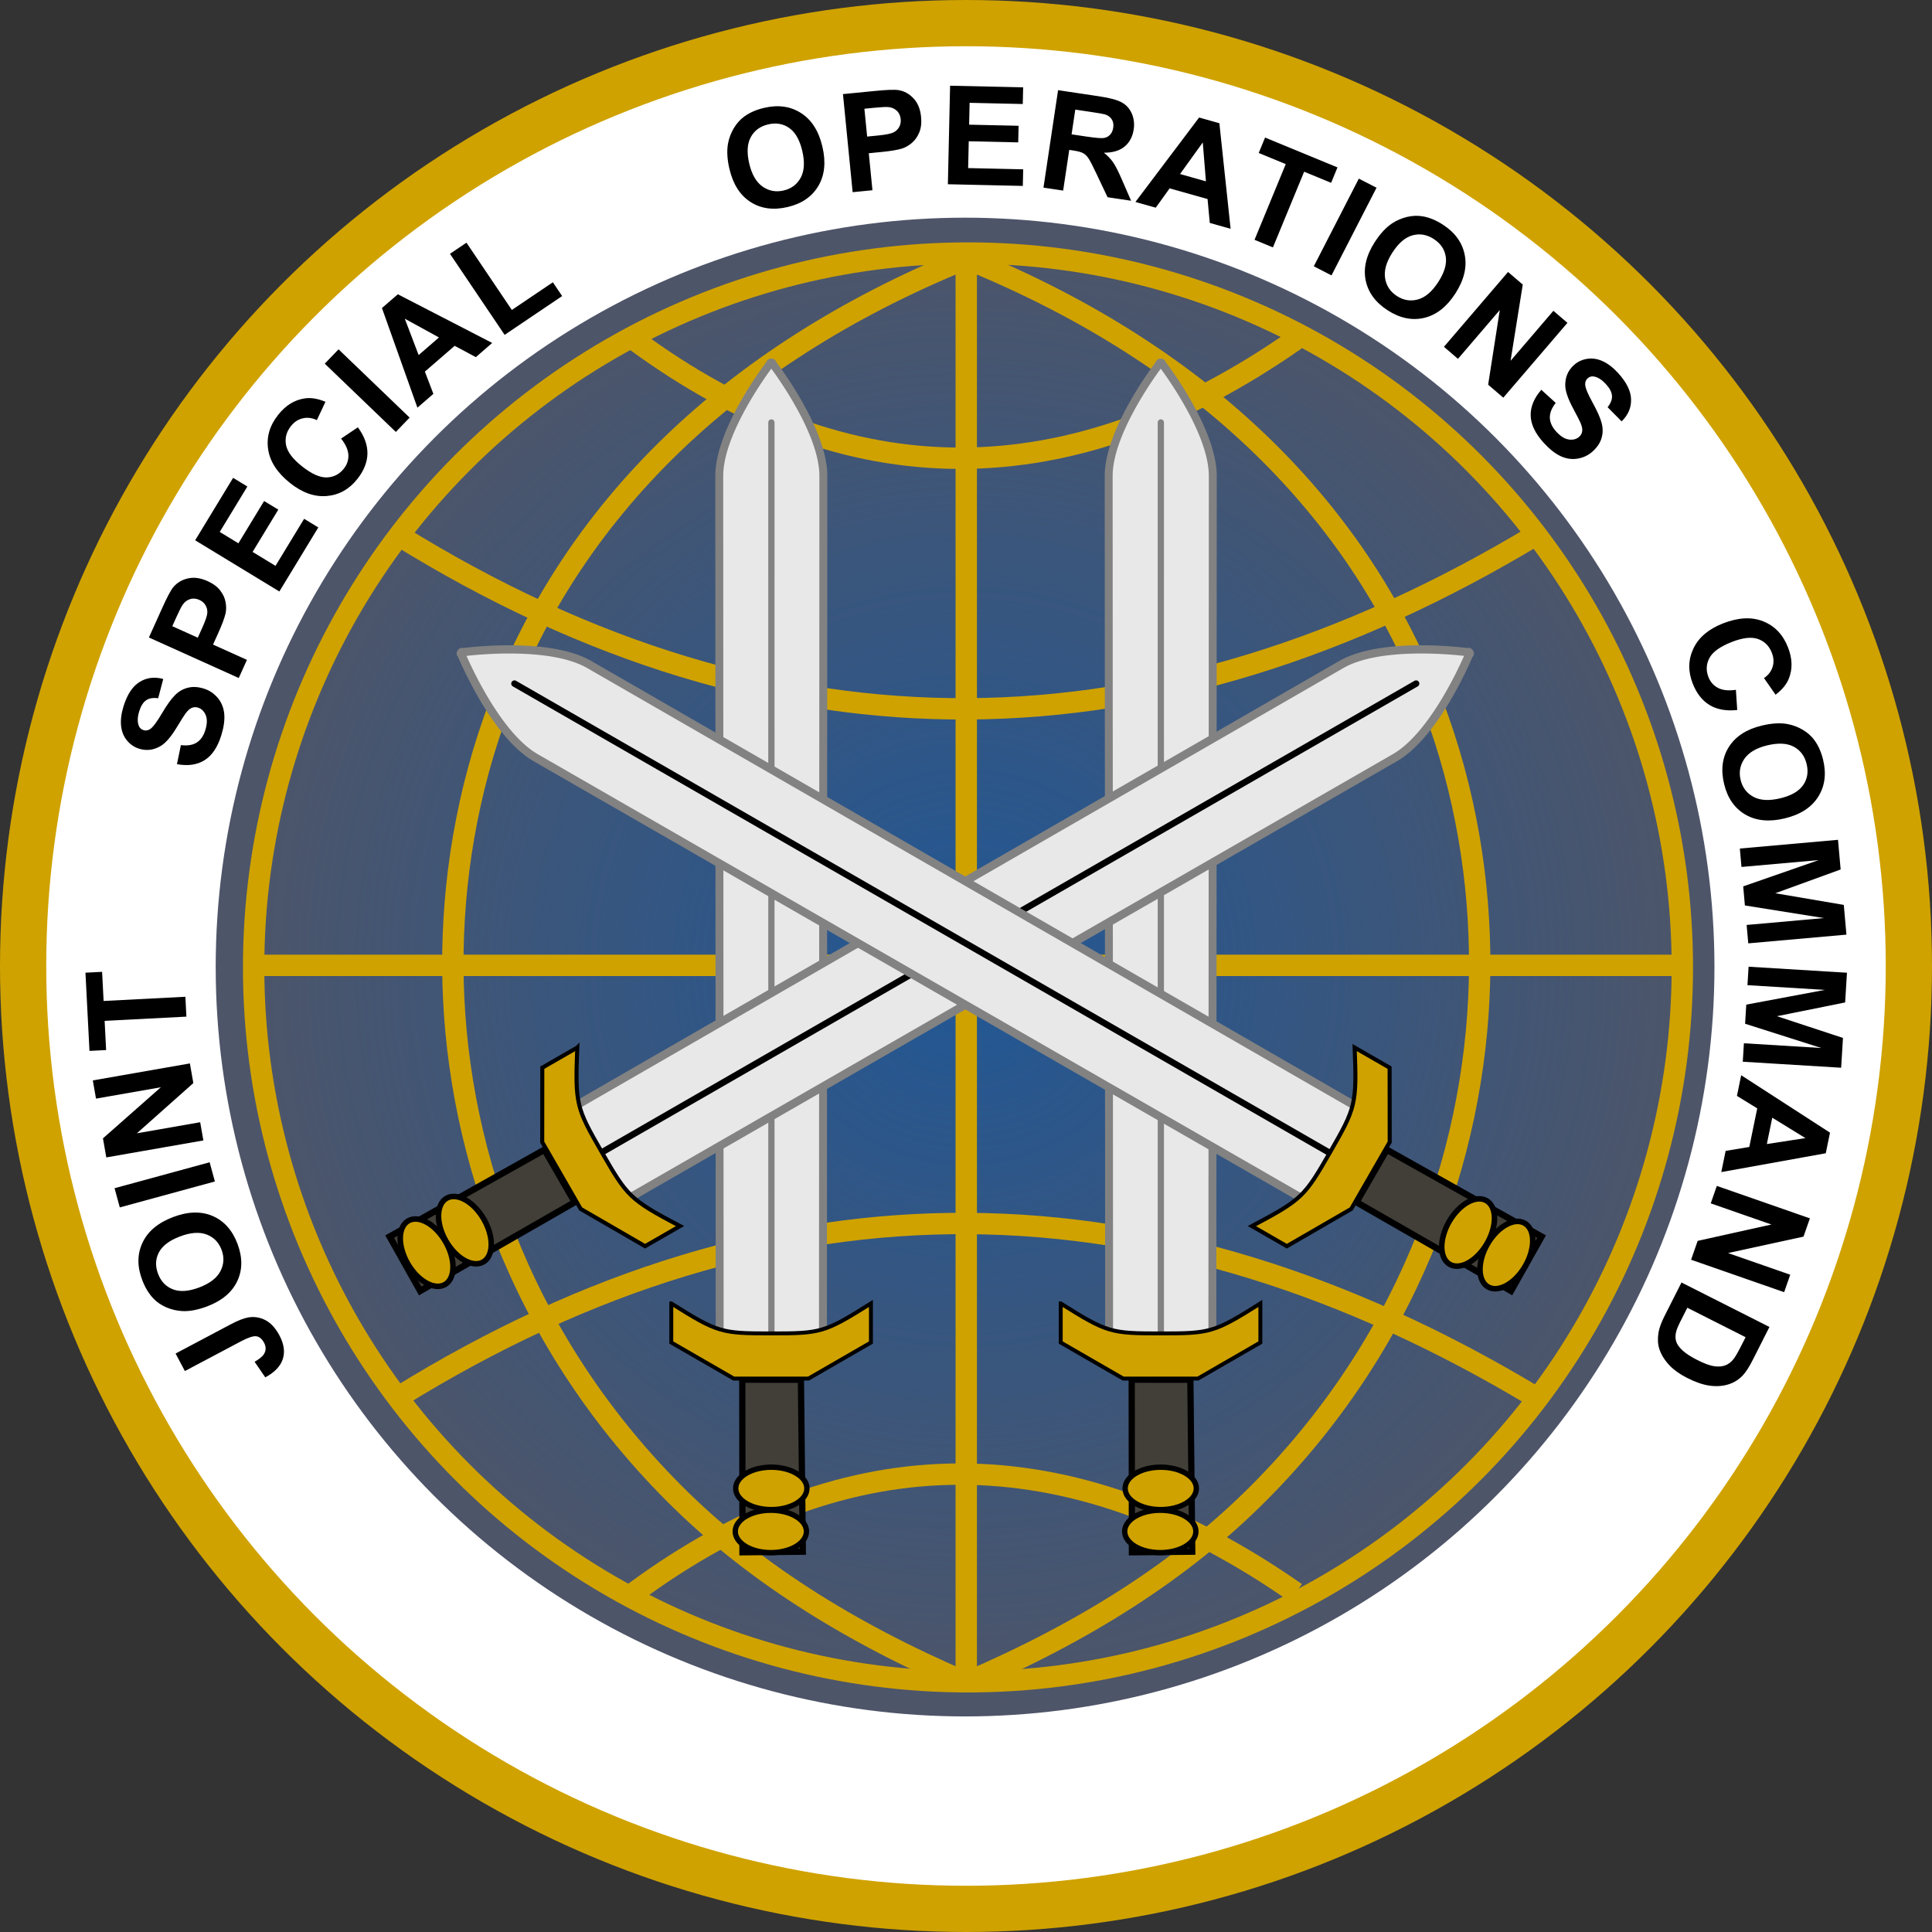 <svg xmlns="http://www.w3.org/2000/svg" xmlns:xlink="http://www.w3.org/1999/xlink" width="542.596" height="542.596"><rect width="100%" height="100%" fill="#333333" stroke="none"/><defs><radialGradient xlink:href="#a" id="b" cx="1915.817" cy="273.375" fx="1915.817" fy="273.375" r="210.459" gradientUnits="userSpaceOnUse" gradientTransform="translate(-2245.765 .622)"/><linearGradient id="a"><stop style="stop-color:#215795;stop-opacity:1" offset="0"/><stop style="stop-color:#215795;stop-opacity:0" offset="1"/></linearGradient></defs><g transform="translate(600.985 -2.404)"><circle r="264.805" cy="273.702" cx="-329.688" style="opacity:1;fill:#fff;fill-opacity:1;fill-rule:nonzero;stroke:#cfa200;stroke-width:12.985;stroke-linejoin:miter;stroke-miterlimit:4;stroke-dasharray:none;stroke-opacity:1"/><circle r="210.459" cy="273.997" cx="-329.947" style="opacity:1;fill:#4e5568;fill-opacity:1;fill-rule:nonzero;stroke:none;stroke-width:10.32;stroke-linejoin:miter;stroke-miterlimit:4;stroke-dasharray:none;stroke-opacity:1"/><circle r="210.459" cy="273.997" cx="-329.947" style="opacity:1;fill:url(#b);fill-opacity:1;fill-rule:nonzero;stroke:none;stroke-width:10.32;stroke-linejoin:miter;stroke-miterlimit:4;stroke-dasharray:none;stroke-opacity:1"/><g transform="translate(-1209.282 .622)" style="stroke:#cfa200;stroke-opacity:1"><g style="stroke:#cfa200;stroke-opacity:1"><path d="M720.125 152.074c107.037 66.335 213.496 63.746 319.444 0M786.324 97.136c60.235 44.454 122.202 44.454 185.9 0" style="fill:none;stroke:#cfa200;stroke-width:6;stroke-linecap:butt;stroke-linejoin:miter;stroke-miterlimit:4;stroke-dasharray:none;stroke-opacity:1" transform="matrix(1 0 0 -1 0 546.255)"/></g><path style="fill:none;stroke:#cfa200;stroke-width:6;stroke-linecap:butt;stroke-linejoin:miter;stroke-miterlimit:4;stroke-dasharray:none;stroke-opacity:1" d="M679.455 272.896h401.308"/><circle style="opacity:1;fill:none;fill-opacity:1;fill-rule:nonzero;stroke:#cfa200;stroke-width:6;stroke-linejoin:miter;stroke-miterlimit:4;stroke-dasharray:none;stroke-opacity:1" cx="880.152" cy="273.477" r="200.626"/><path style="fill:none;stroke:#cfa200;stroke-width:6;stroke-linecap:butt;stroke-linejoin:miter;stroke-miterlimit:4;stroke-dasharray:none;stroke-opacity:1" d="M879.668 74.401v399.933"/><g style="stroke:#cfa200;stroke-opacity:1"><path d="M720.125 152.074c107.037 66.335 213.496 63.746 319.444 0M786.324 97.136c60.235 44.454 122.202 44.454 185.9 0" style="fill:none;stroke:#cfa200;stroke-width:6;stroke-linecap:butt;stroke-linejoin:miter;stroke-miterlimit:4;stroke-dasharray:none;stroke-opacity:1"/></g><path style="fill:none;stroke:#cfa200;stroke-width:6;stroke-linecap:butt;stroke-linejoin:miter;stroke-miterlimit:4;stroke-dasharray:none;stroke-opacity:1" d="M879.668 74.401c-34.628 14.094-61.661 32.025-82.475 52.074-46.389 44.683-61.885 99.889-61.718 146.59.172 48.397 17.726 103.58 62.112 148.096 21.186 21.247 48.294 38.687 82.081 53.173M879.668 74.401c34.629 14.094 61.662 32.025 82.476 52.074 46.388 44.683 61.884 99.889 61.718 146.59-.172 48.397-17.726 103.58-62.113 148.096-21.185 21.247-48.293 38.687-82.08 53.173"/></g><g style="display:inline"><g style="fill:#fff;stroke:#000;stroke-opacity:1"><path style="fill:#423f38;fill-opacity:1;stroke:#000;stroke-width:3.001;stroke-linecap:butt;stroke-linejoin:miter;stroke-miterlimit:4;stroke-dasharray:none;stroke-opacity:1" d="m143.27 44.695.099 83.006 29.014-.284-.901-82.685z" transform="matrix(.584 0 0 .584 -476.191 363.78)"/></g></g><path style="fill:#e8e8e8;fill-opacity:1" d="M293.995 641.554h-.194a.723.723 0 0 1-.191-.025c-.143-.039-.21-.13-.218-.167l-.093-.373-.235-.312c-4.025-5.335-24.104-32.997-24.106-53.464-.002-17.445.105-230.413.165-344.826l.036-72.851c.008-.047.152-.191.409-.191h48.667c.289 0 .411.165.411.191.001 3.268.202 393.725.202 417.68-.002 20.475-20.087 48.131-24.111 53.463l-.233.311-.096.373c-.006.033-.082.123-.245.169a.73.73 0 0 1-.168.022z" transform="matrix(.586 0 0 -.586 -556.591 480.18)"/><path style="fill:#828282;fill-opacity:1" d="M318.233 167.448c1.275 0 2.31.935 2.31 2.088.003 3.934.202 393.778.202 417.678-.003 21.154-20.711 49.596-24.493 54.607-.181.72-.776 1.312-1.578 1.537a2.488 2.488 0 0 1-.677.092c-.026 0-.054 0-.08-.002-.034.002-.074.002-.116.002a2.54 2.54 0 0 1-.698-.094c-.795-.229-1.378-.82-1.556-1.535-3.783-5.019-24.487-33.448-24.489-54.607-.002-23.898.199-413.743.202-417.678 0-1.154 1.035-2.088 2.309-2.088h48.664m-1.486 3.794h-45.693l-.008 15.029c-.163 313.995-.194 391.346-.193 400.94.003 18.989 18.683 45.484 23.045 51.411 4.363-5.922 23.049-32.403 23.05-51.411 0-23.635-.183-387.892-.201-415.969z" transform="matrix(.586 0 0 -.586 -556.591 480.18)"/><path style="fill:none;stroke:#828282;stroke-width:2.992;stroke-linecap:round;stroke-miterlimit:15;stroke-dasharray:none;stroke-opacity:1" stroke-miterlimit="15" d="m1863.427 551.706-.008-441.907" transform="matrix(.586 0 0 .586 -1476.304 56.699)"/><g transform="matrix(1.071 0 0 1.071 -2035.038 -25.016)" style="stroke:#000;stroke-width:1.403;stroke-miterlimit:4;stroke-dasharray:none;stroke-opacity:1"><ellipse ry="5.562" rx="9.337" cy="415.903" cx="1541.245" style="opacity:1;fill:#cfa200;fill-opacity:1;fill-rule:nonzero;stroke:#000;stroke-width:1.403;stroke-linejoin:miter;stroke-miterlimit:4;stroke-dasharray:none;stroke-opacity:1"/><ellipse ry="5.562" rx="9.337" cy="427.188" cx="1541.125" style="opacity:1;fill:#cfa200;fill-opacity:1;fill-rule:nonzero;stroke:#000;stroke-width:1.403;stroke-linejoin:miter;stroke-miterlimit:4;stroke-dasharray:none;stroke-opacity:1"/></g><g style="fill:#cfa200;fill-opacity:1"><path style="fill:#cfa200;fill-opacity:1;stroke:#000;stroke-width:1.098px;stroke-linecap:butt;stroke-linejoin:miter;stroke-opacity:1" d="M188.531 366.068v10.975l17.541 10.127h20.985l17.539-10.127v-10.975c-13.104 8.242-14.068 8.413-28.016 8.416-13.95-.003-14.945-.173-28.049-8.416z" transform="translate(-600.985 2.404)"/></g><g style="display:inline"><g style="fill:#fff;stroke:#000;stroke-opacity:1"><path style="fill:#423f38;fill-opacity:1;stroke:#000;stroke-width:3.001;stroke-linecap:butt;stroke-linejoin:miter;stroke-miterlimit:4;stroke-dasharray:none;stroke-opacity:1" d="m143.27 44.695.099 83.006 29.014-.284-.901-82.685z" transform="matrix(.584 0 0 .584 -366.82 363.78)"/></g></g><path style="fill:#e8e8e8;fill-opacity:1" d="M293.995 641.554h-.194a.723.723 0 0 1-.191-.025c-.143-.039-.21-.13-.218-.167l-.093-.373-.235-.312c-4.025-5.335-24.104-32.997-24.106-53.464-.002-17.445.105-230.413.165-344.826l.036-72.851c.008-.047.152-.191.409-.191h48.667c.289 0 .411.165.411.191.001 3.268.202 393.725.202 417.68-.002 20.475-20.087 48.131-24.111 53.463l-.233.311-.096.373c-.006.033-.082.123-.245.169a.73.73 0 0 1-.168.022z" transform="matrix(.586 0 0 -.586 -447.22 480.18)"/><path style="fill:#828282;fill-opacity:1" d="M318.233 167.448c1.275 0 2.31.935 2.31 2.088.003 3.934.202 393.778.202 417.678-.003 21.154-20.711 49.596-24.493 54.607-.181.72-.776 1.312-1.578 1.537a2.488 2.488 0 0 1-.677.092c-.026 0-.054 0-.08-.002-.034.002-.074.002-.116.002a2.54 2.54 0 0 1-.698-.094c-.795-.229-1.378-.82-1.556-1.535-3.783-5.019-24.487-33.448-24.489-54.607-.002-23.898.199-413.743.202-417.678 0-1.154 1.035-2.088 2.309-2.088h48.664m-1.486 3.794h-45.693l-.008 15.029c-.163 313.995-.194 391.346-.193 400.94.003 18.989 18.683 45.484 23.045 51.411 4.363-5.922 23.049-32.403 23.05-51.411 0-23.635-.183-387.892-.201-415.969z" transform="matrix(.586 0 0 -.586 -447.22 480.18)"/><path style="fill:none;stroke:#828282;stroke-width:2.992;stroke-linecap:round;stroke-miterlimit:15;stroke-dasharray:none;stroke-opacity:1" stroke-miterlimit="15" d="m1863.427 551.706-.008-441.907" transform="matrix(.586 0 0 .586 -1366.933 56.699)"/><g transform="matrix(1.071 0 0 1.071 -1925.667 -25.016)" style="stroke:#000;stroke-width:1.403;stroke-miterlimit:4;stroke-dasharray:none;stroke-opacity:1"><ellipse ry="5.562" rx="9.337" cy="415.903" cx="1541.245" style="opacity:1;fill:#cfa200;fill-opacity:1;fill-rule:nonzero;stroke:#000;stroke-width:1.403;stroke-linejoin:miter;stroke-miterlimit:4;stroke-dasharray:none;stroke-opacity:1"/><ellipse ry="5.562" rx="9.337" cy="427.188" cx="1541.125" style="opacity:1;fill:#cfa200;fill-opacity:1;fill-rule:nonzero;stroke:#000;stroke-width:1.403;stroke-linejoin:miter;stroke-miterlimit:4;stroke-dasharray:none;stroke-opacity:1"/></g><g style="fill:#cfa200;fill-opacity:1"><path style="fill:#cfa200;fill-opacity:1;stroke:#000;stroke-width:1.098px;stroke-linecap:butt;stroke-linejoin:miter;stroke-opacity:1" d="M297.904 366.068v10.975l17.54 10.127h20.984l17.539-10.127v-10.975c-13.104 8.242-14.068 8.413-28.016 8.416-13.95-.003-14.943-.173-28.047-8.416z" transform="translate(-600.985 2.404)"/></g><g style="display:inline"><g style="fill:#fff;stroke:#000;stroke-opacity:1"><path style="fill:#423f38;fill-opacity:1;stroke:#000;stroke-width:3.001;stroke-linecap:butt;stroke-linejoin:miter;stroke-miterlimit:4;stroke-dasharray:none;stroke-opacity:1" d="m143.27 44.695.099 83.006 29.014-.284-.901-82.685z" transform="scale(-.603 .603) rotate(-60.072 885.105 -202.195)"/></g></g><path style="fill:#e8e8e8;fill-opacity:1" d="M293.995 641.554h-.194a.723.723 0 0 1-.191-.025c-.143-.039-.21-.13-.218-.167l-.093-.373-.235-.312c-4.025-5.335-24.104-32.997-24.106-53.464-.002-17.445.105-230.413.165-344.826l.036-72.851c.008-.047.152-.191.409-.191h48.667c.289 0 .411.165.411.191.001 3.268.202 393.725.202 417.68-.002 20.475-20.087 48.131-24.111 53.463l-.233.311-.096.373c-.006.033-.082.123-.245.169a.73.73 0 0 1-.168.022z" transform="scale(-.605) rotate(60.072 1122.807 182.25)"/><path style="fill:#828282;fill-opacity:1" d="M318.233 167.448c1.275 0 2.31.935 2.31 2.088.003 3.934.202 393.778.202 417.678-.003 21.154-20.711 49.596-24.493 54.607-.181.72-.776 1.312-1.578 1.537a2.488 2.488 0 0 1-.677.092c-.026 0-.054 0-.08-.002-.034.002-.074.002-.116.002a2.54 2.54 0 0 1-.698-.094c-.795-.229-1.378-.82-1.556-1.535-3.783-5.019-24.487-33.448-24.489-54.607-.002-23.898.199-413.743.202-417.678 0-1.154 1.035-2.088 2.309-2.088h48.664m-1.486 3.794h-45.693l-.008 15.029c-.163 313.995-.194 391.346-.193 400.94.003 18.989 18.683 45.484 23.045 51.411 4.363-5.922 23.049-32.403 23.05-51.411 0-23.635-.183-387.892-.201-415.969z" transform="scale(-.605) rotate(60.072 1122.807 182.25)"/><path style="fill:none;stroke:#000;stroke-width:2.992;stroke-linecap:round;stroke-miterlimit:15;stroke-dasharray:none;stroke-opacity:1" stroke-miterlimit="15" d="m1863.427 551.706-.008-441.907" transform="scale(-.605 .605) rotate(-60.072 1282.612 1536.425)"/><g transform="matrix(-.551 -.958 -.958 .551 777.24 1595.23)" style="stroke:#000;stroke-width:1.403;stroke-miterlimit:4;stroke-dasharray:none;stroke-opacity:1"><ellipse ry="5.562" rx="9.337" cy="415.903" cx="1541.245" style="opacity:1;fill:#cfa200;fill-opacity:1;fill-rule:nonzero;stroke:#000;stroke-width:1.403;stroke-linejoin:miter;stroke-miterlimit:4;stroke-dasharray:none;stroke-opacity:1"/><ellipse ry="5.562" rx="9.337" cy="427.188" cx="1541.125" style="opacity:1;fill:#cfa200;fill-opacity:1;fill-rule:nonzero;stroke:#000;stroke-width:1.403;stroke-linejoin:miter;stroke-miterlimit:4;stroke-dasharray:none;stroke-opacity:1"/></g><g style="fill:#cfa200;fill-opacity:1"><path style="fill:#cfa200;fill-opacity:1;stroke:#000;stroke-width:1.133px;stroke-linecap:butt;stroke-linejoin:miter;stroke-opacity:1" d="m162.121 294.205-9.814 5.65-.026 20.899 5.067 8.803.652 1.132 5.084 8.832 18.086 10.471 9.814-5.648c-14.176-7.507-14.779-8.27-22.048-20.895-7.091-12.327-7.437-13.349-6.815-29.244z" transform="translate(-600.985 2.404)"/></g><g style="display:inline"><g style="fill:#fff;stroke:#000;stroke-opacity:1"><path style="fill:#423f38;fill-opacity:1;stroke:#000;stroke-width:3.001;stroke-linecap:butt;stroke-linejoin:miter;stroke-miterlimit:4;stroke-dasharray:none;stroke-opacity:1" d="m143.27 44.695.099 83.006 29.014-.284-.901-82.685z" transform="scale(.603) rotate(-60.072 338.174 743.749)"/></g></g><path style="fill:#e8e8e8;fill-opacity:1" d="M293.995 641.554h-.194a.723.723 0 0 1-.191-.025c-.143-.039-.21-.13-.218-.167l-.093-.373-.235-.312c-4.025-5.335-24.104-32.997-24.106-53.464-.002-17.445.105-230.413.165-344.826l.036-72.851c.008-.047.152-.191.409-.191h48.667c.289 0 .411.165.411.191.001 3.268.202 393.725.202 417.68-.002 20.475-20.087 48.131-24.111 53.463l-.233.311-.096.373c-.006.033-.082.123-.245.169a.73.73 0 0 1-.168.022z" transform="scale(.605 -.605) rotate(60.072 577.537 -760.821)"/><path style="fill:#828282;fill-opacity:1" d="M318.233 167.448c1.275 0 2.31.935 2.31 2.088.003 3.934.202 393.778.202 417.678-.003 21.154-20.711 49.596-24.493 54.607-.181.72-.776 1.312-1.578 1.537a2.488 2.488 0 0 1-.677.092c-.026 0-.054 0-.08-.002-.034.002-.074.002-.116.002a2.54 2.54 0 0 1-.698-.094c-.795-.229-1.378-.82-1.556-1.535-3.783-5.019-24.487-33.448-24.489-54.607-.002-23.898.199-413.743.202-417.678 0-1.154 1.035-2.088 2.309-2.088h48.664m-1.486 3.794h-45.693l-.008 15.029c-.163 313.995-.194 391.346-.193 400.94.003 18.989 18.683 45.484 23.045 51.411 4.363-5.922 23.049-32.403 23.05-51.411 0-23.635-.183-387.892-.201-415.969z" transform="scale(.605 -.605) rotate(60.072 577.537 -760.821)"/><path style="fill:none;stroke:#000;stroke-width:2.992;stroke-linecap:round;stroke-miterlimit:15;stroke-dasharray:none;stroke-opacity:1" stroke-miterlimit="15" d="m1863.427 551.706-.008-441.907" transform="scale(.605) rotate(-60.072 737.342 2479.496)"/><g transform="rotate(-60.072 661.194 2039.984) scale(1.105)" style="stroke:#000;stroke-width:1.403;stroke-miterlimit:4;stroke-dasharray:none;stroke-opacity:1"><ellipse ry="5.562" rx="9.337" cy="415.903" cx="1541.245" style="opacity:1;fill:#cfa200;fill-opacity:1;fill-rule:nonzero;stroke:#000;stroke-width:1.403;stroke-linejoin:miter;stroke-miterlimit:4;stroke-dasharray:none;stroke-opacity:1"/><ellipse ry="5.562" rx="9.337" cy="427.188" cx="1541.125" style="opacity:1;fill:#cfa200;fill-opacity:1;fill-rule:nonzero;stroke:#000;stroke-width:1.403;stroke-linejoin:miter;stroke-miterlimit:4;stroke-dasharray:none;stroke-opacity:1"/></g><g style="fill:#cfa200;fill-opacity:1"><path style="fill:#cfa200;fill-opacity:1;stroke:#000;stroke-width:1.133px;stroke-linecap:butt;stroke-linejoin:miter;stroke-opacity:1" d="M380.451 294.205c.625 15.978.28 16.911-6.918 29.422-7.164 12.437-7.842 13.249-21.945 20.717l9.814 5.648 18.086-10.47 5.084-8.833.653-1.132 5.066-8.803-.025-20.899z" transform="translate(-600.985 2.404)"/></g><g style="font-style:normal;font-weight:400;font-size:40px;line-height:1.25;font-family:sans-serif;letter-spacing:0;word-spacing:0;fill:#000;fill-opacity:1;stroke:none;stroke-width:1" aria-label="JOINT SPECIAL OPERATIONS COMMAND"><path style="font-style:normal;font-variant:normal;font-weight:700;font-stretch:normal;font-size:38.667px;font-family:Arial;-inkscape-font-specification:'Arial Bold';text-align:center;letter-spacing:1px;word-spacing:40px;text-anchor:middle;fill:#000;stroke-width:1" d="m-549.063 387.46-2.608-4.92 15.48-8.206q3.037-1.609 4.955-1.941 2.515-.415 4.815.78 2.284 1.205 3.92 4.29 1.918 3.62.934 6.642-1 3.031-4.912 5.125l-3-4.37q2.057-1.198 2.642-2.192.893-1.5.027-3.134-.876-1.651-2.172-1.84-1.314-.18-4.283 1.394zM-542.728 369.266q-3.951 1.508-7.083 1.35-2.313-.128-4.462-1.046-2.155-.936-3.607-2.463-1.946-2.026-3.15-5.183-2.182-5.715.057-10.49 2.233-4.793 8.547-7.204 6.262-2.39 11.107-.339 4.827 2.058 7.002 7.755 2.202 5.768-.01 10.512-2.227 4.751-8.401 7.108zm-2.23-5.313q4.392-1.676 5.893-4.573 1.484-2.89.292-6.013-1.192-3.122-4.193-4.26-3.025-1.149-7.523.568-4.445 1.697-5.885 4.49-1.446 2.774-.214 6.002 1.232 3.228 4.208 4.356 2.96 1.134 7.422-.57zM-540.637 334.217l-26.702 7.286-1.471-5.391 26.702-7.287zM-543.87 322.692l-27.264 4.77-.937-5.356 16.255-14.344-18.207 3.185-.895-5.114 27.264-4.77.966 5.524-15.856 14.101 17.78-3.11zM-548.635 287.923l-22.966 1.182.422 8.202-4.676.24-1.131-21.965 4.676-.241.422 8.183 22.965-1.183zM-551.287 217.016l1.104-5.35q2.76.341 4.428-.704 1.674-1.062 2.428-3.497.8-2.579.12-4.213-.692-1.657-2.153-2.11-.938-.29-1.76.068-.835.334-1.747 1.554-.615.837-2.479 3.916-2.394 3.962-4.481 5.213-2.937 1.759-6.075.786-2.02-.626-3.417-2.304-1.41-1.702-1.664-4.133-.25-2.45.695-5.497 1.543-4.977 4.502-6.808 2.964-1.848 6.646-.846l-1.42 5.411q-2.144-.289-3.38.573-1.248.84-1.946 3.093-.721 2.327-.173 3.94.35 1.037 1.378 1.356.938.29 1.851-.296 1.16-.748 3.287-4.358 2.127-3.61 3.695-5.16 1.555-1.574 3.592-2.09 2.025-.538 4.532.239 2.272.704 3.865 2.581 1.592 1.877 1.85 4.487.241 2.605-.826 6.05-1.554 5.013-4.695 6.985-3.159 1.966-7.757 1.114zM-533.93 192.816l-25.232-11.378 3.686-8.175q2.096-4.647 3.111-5.888 1.546-1.912 4.116-2.514 2.553-.609 5.565.75 2.324 1.047 3.527 2.605 1.203 1.557 1.525 3.276.313 1.695 0 3.17-.461 1.987-2.021 5.446l-1.498 3.322 9.518 4.292zm-18.666-14.547 7.16 3.228 1.257-2.788q1.358-3.012 1.42-4.206.062-1.194-.525-2.142-.58-.966-1.698-1.47-1.377-.62-2.637-.216-1.26.406-2.042 1.544-.584.835-1.826 3.588zM-522.525 168.52l-23.65-14.379 10.66-17.536 4.002 2.433-7.759 12.76 5.244 3.188 7.218-11.873 3.985 2.422-7.219 11.874 6.437 3.913 8.033-13.212 3.985 2.422zM-505.193 125.578l4.721-3.166q2.766 3.799 2.681 7.45-.088 3.623-2.866 7.107-3.436 4.311-8.587 4.744-5.165.422-10.273-3.65-5.403-4.308-6.16-9.476-.773-5.18 2.852-9.726 3.166-3.971 7.49-4.58 2.565-.37 5.752.963l-2.415 5.15q-1.99-.958-3.94-.51-1.94.434-3.329 2.176-1.918 2.406-1.391 5.29.538 2.867 4.406 5.951 4.104 3.272 7.023 3.184 2.919-.087 4.802-2.45 1.389-1.741 1.282-3.879-.107-2.137-2.048-4.578zM-489.813 123.713l-19.962-19.174 3.871-4.03 19.962 19.173zM-462.754 98.724l-4.597 3.979-5.942-3.173-8.365 7.24 2.387 6.25-4.483 3.88-9.962-27.984 4.469-3.868zm-14.947-1.546-9.605-5.27 3.895 10.212zM-459.26 96.447l-15.35-22.76 4.634-3.125 12.742 18.894 11.52-7.77 2.608 3.867zM-396.123 49.858q-.966-4.118-.39-7.2.436-2.275 1.632-4.282 1.216-2.011 2.923-3.246 2.268-1.657 5.558-2.43 5.956-1.397 10.389 1.46 4.451 2.854 5.996 9.434 1.531 6.526-1.15 11.053-2.684 4.508-8.621 5.902-6.01 1.41-10.416-1.415-4.41-2.843-5.92-9.276zm5.563-1.5q1.075 4.577 3.745 6.452 2.666 1.856 5.92 1.093 3.253-.764 4.782-3.586 1.543-2.844.443-7.531-1.087-4.632-3.662-6.433-2.557-1.804-5.92-1.015-3.365.79-4.88 3.589-1.52 2.78-.428 7.431zM-361.524 56.378l-2.717-27.545 8.925-.88q5.073-.501 6.654-.24 2.429.387 4.231 2.315 1.801 1.909 2.126 5.197.25 2.537-.5 4.356-.75 1.82-2.08 2.956-1.313 1.116-2.747 1.58-1.953.591-5.73.964l-3.625.358 1.025 10.39zm3.304-23.434.771 7.816 3.044-.3q3.288-.325 4.354-.866 1.066-.542 1.595-1.523.548-.984.428-2.205-.149-1.504-1.128-2.393-.98-.89-2.357-1.001-1.014-.09-4.02.207zM-334.777 54.147l.622-27.672 20.518.462-.105 4.68-14.93-.335-.139 6.135 13.893.312-.105 4.662-13.893-.312-.169 7.531 15.46.348-.106 4.662zM-307.93 55.099l4.103-27.373 11.632 1.743q4.388.658 6.255 1.701 1.889 1.028 2.801 3.093.913 2.065.549 4.492-.462 3.08-2.575 4.826-2.11 1.726-5.793 1.71 1.636 1.313 2.606 2.738.99 1.427 2.49 4.917l2.542 5.84-6.61-.99-3.103-6.555q-1.65-3.512-2.311-4.451-.659-.958-1.491-1.388-.83-.449-2.735-.734l-1.12-.168-1.713 11.427zm7.895-14.968 4.089.612q3.977.596 5.017.409 1.04-.188 1.723-.926.683-.737.868-1.97.207-1.381-.414-2.334-.6-.968-1.91-1.393-.658-.194-4.02-.698l-4.313-.646zM-255.372 66.659l-5.852-1.65-.62-6.707-10.649-3.002-3.904 5.432-5.706-1.609 17.886-23.715 5.688 1.604zm-6.933-13.332-.884-10.92-6.385 8.871zM-248.654 69.75l8.769-21.259-7.593-3.131 1.786-4.329 20.333 8.387-1.785 4.329-7.575-3.125-8.768 21.26zM-232.007 77.19l12.646-24.62 4.971 2.554-12.646 24.62zM-214.891 70.4q2.29-3.556 4.907-5.284 1.938-1.266 4.213-1.8 2.29-.524 4.365-.153 2.768.48 5.61 2.309 5.142 3.312 6.167 8.485 1.041 5.184-2.618 10.867-3.629 5.635-8.747 6.853-5.108 1.202-10.235-2.1-5.19-3.342-6.22-8.473-1.02-5.148 2.558-10.704zm4.943 2.959q-2.545 3.953-2.038 7.176.517 3.207 3.327 5.016 2.81 1.81 5.902.949 3.118-.867 5.724-4.915 2.576-4 2.081-7.103-.478-3.093-3.383-4.963-2.905-1.87-5.97-1.016-3.056.84-5.643 4.856zM-195.46 99.806l18.007-21.02 4.13 3.538-3.423 21.407 12.025-14.037 3.943 3.378-18.007 21.02-4.259-3.648 3.27-20.967-11.744 13.707zM-168.112 111.877l4.042 3.675q-1.699 2.202-1.649 4.17.063 1.98 1.774 3.87 1.812 2 3.565 2.247 1.779.249 2.912-.778.728-.66.838-1.55.138-.888-.448-2.294-.407-.956-2.108-4.127-2.192-4.078-2.205-6.512-.018-3.422 2.416-5.628 1.567-1.42 3.723-1.768 2.183-.346 4.405.672 2.234 1.033 4.377 3.397 3.498 3.862 3.567 7.341.082 3.493-2.656 6.151l-3.934-3.977q1.34-1.698 1.227-3.2-.086-1.502-1.67-3.25-1.636-1.806-3.303-2.156-1.071-.226-1.869.496-.727.66-.687 1.744.052 1.38 2.076 5.048 2.025 3.67 2.56 5.807.563 2.14-.03 4.156-.568 2.017-2.513 3.779-1.763 1.597-4.19 2.012-2.426.415-4.804-.692-2.364-1.119-4.785-3.791-3.524-3.89-3.622-7.598-.084-3.72 2.991-7.244zM-113.465 196.136l.376 5.672q-4.674.492-7.79-1.41-3.093-1.892-4.718-6.04-2.01-5.134.195-9.81 2.222-4.681 8.305-7.063 6.434-2.52 11.286-.587 4.87 1.926 6.99 7.34 1.852 4.73.213 8.778-.964 2.405-3.714 4.495l-3.248-4.67q1.826-1.24 2.415-3.154.595-1.896-.217-3.97-1.122-2.866-3.88-3.854-2.753-.97-7.36.833-4.887 1.913-6.273 4.484-1.386 2.57-.285 5.383.813 2.075 2.716 3.053 1.904.978 4.99.52zM-106.17 206.176q4.113-.987 7.199-.426 2.277.425 4.29 1.612 2.016 1.205 3.26 2.907 1.668 2.26 2.456 5.546 1.427 5.948-1.409 10.395-2.831 4.465-9.404 6.042-6.517 1.564-11.058-1.095-4.522-2.662-5.944-8.592-1.44-6.004 1.363-10.423 2.822-4.425 9.248-5.966zm1.528 5.555q-4.572 1.097-6.434 3.777-1.843 2.675-1.064 5.924.78 3.25 3.61 4.765 2.851 1.53 7.533.406 4.626-1.11 6.414-3.694 1.792-2.565.986-5.925t-3.612-4.861q-2.788-1.506-7.433-.392zM-112.357 240.715l27.57-2.451.74 8.33-18.361 6.675 19.246 3.274.742 8.35-27.57 2.451-.46-5.171 21.703-1.93-22.189-3.543-.476-5.36 21.217-7.383-21.702 1.93zM-109.899 273.901l27.627 1.689-.51 8.348-19.152 3.861 18.542 6.108-.511 8.367-27.627-1.688.317-5.183 21.747 1.33-21.412-6.814.328-5.37 22.082-4.136-21.748-1.33zM-117.567 331.582l1.223-5.955 6.645-1.103 2.226-10.837-5.7-3.503 1.193-5.807 24.944 16.129-1.189 5.788zm12.797-7.876 10.828-1.67-9.309-5.728zM-118.821 335.462l26.135 9.11-1.79 5.135-21.182 4.612 17.454 6.085-1.71 4.902-26.135-9.11 1.846-5.295 20.716-4.595-17.043-5.942zM-104.043 375.076l-4.61 9.116q-1.558 3.083-2.848 4.462-1.739 1.85-4.157 2.574-2.418.723-5.203.33-2.767-.383-6.238-2.138-3.05-1.542-4.874-3.416-2.227-2.29-3.026-4.852-.608-1.936-.2-4.501.313-1.915 1.71-4.679l4.745-9.384zm-6.7 2.875-16.36-8.272-1.884 3.724q-1.056 2.089-1.289 3.135-.31 1.366.014 2.525.316 1.175 1.712 2.515 1.412 1.349 4.276 2.797 2.865 1.448 4.654 1.718 1.788.27 3.108-.206 1.32-.475 2.33-1.72.764-.926 2.305-3.975z"/></g></g></svg>